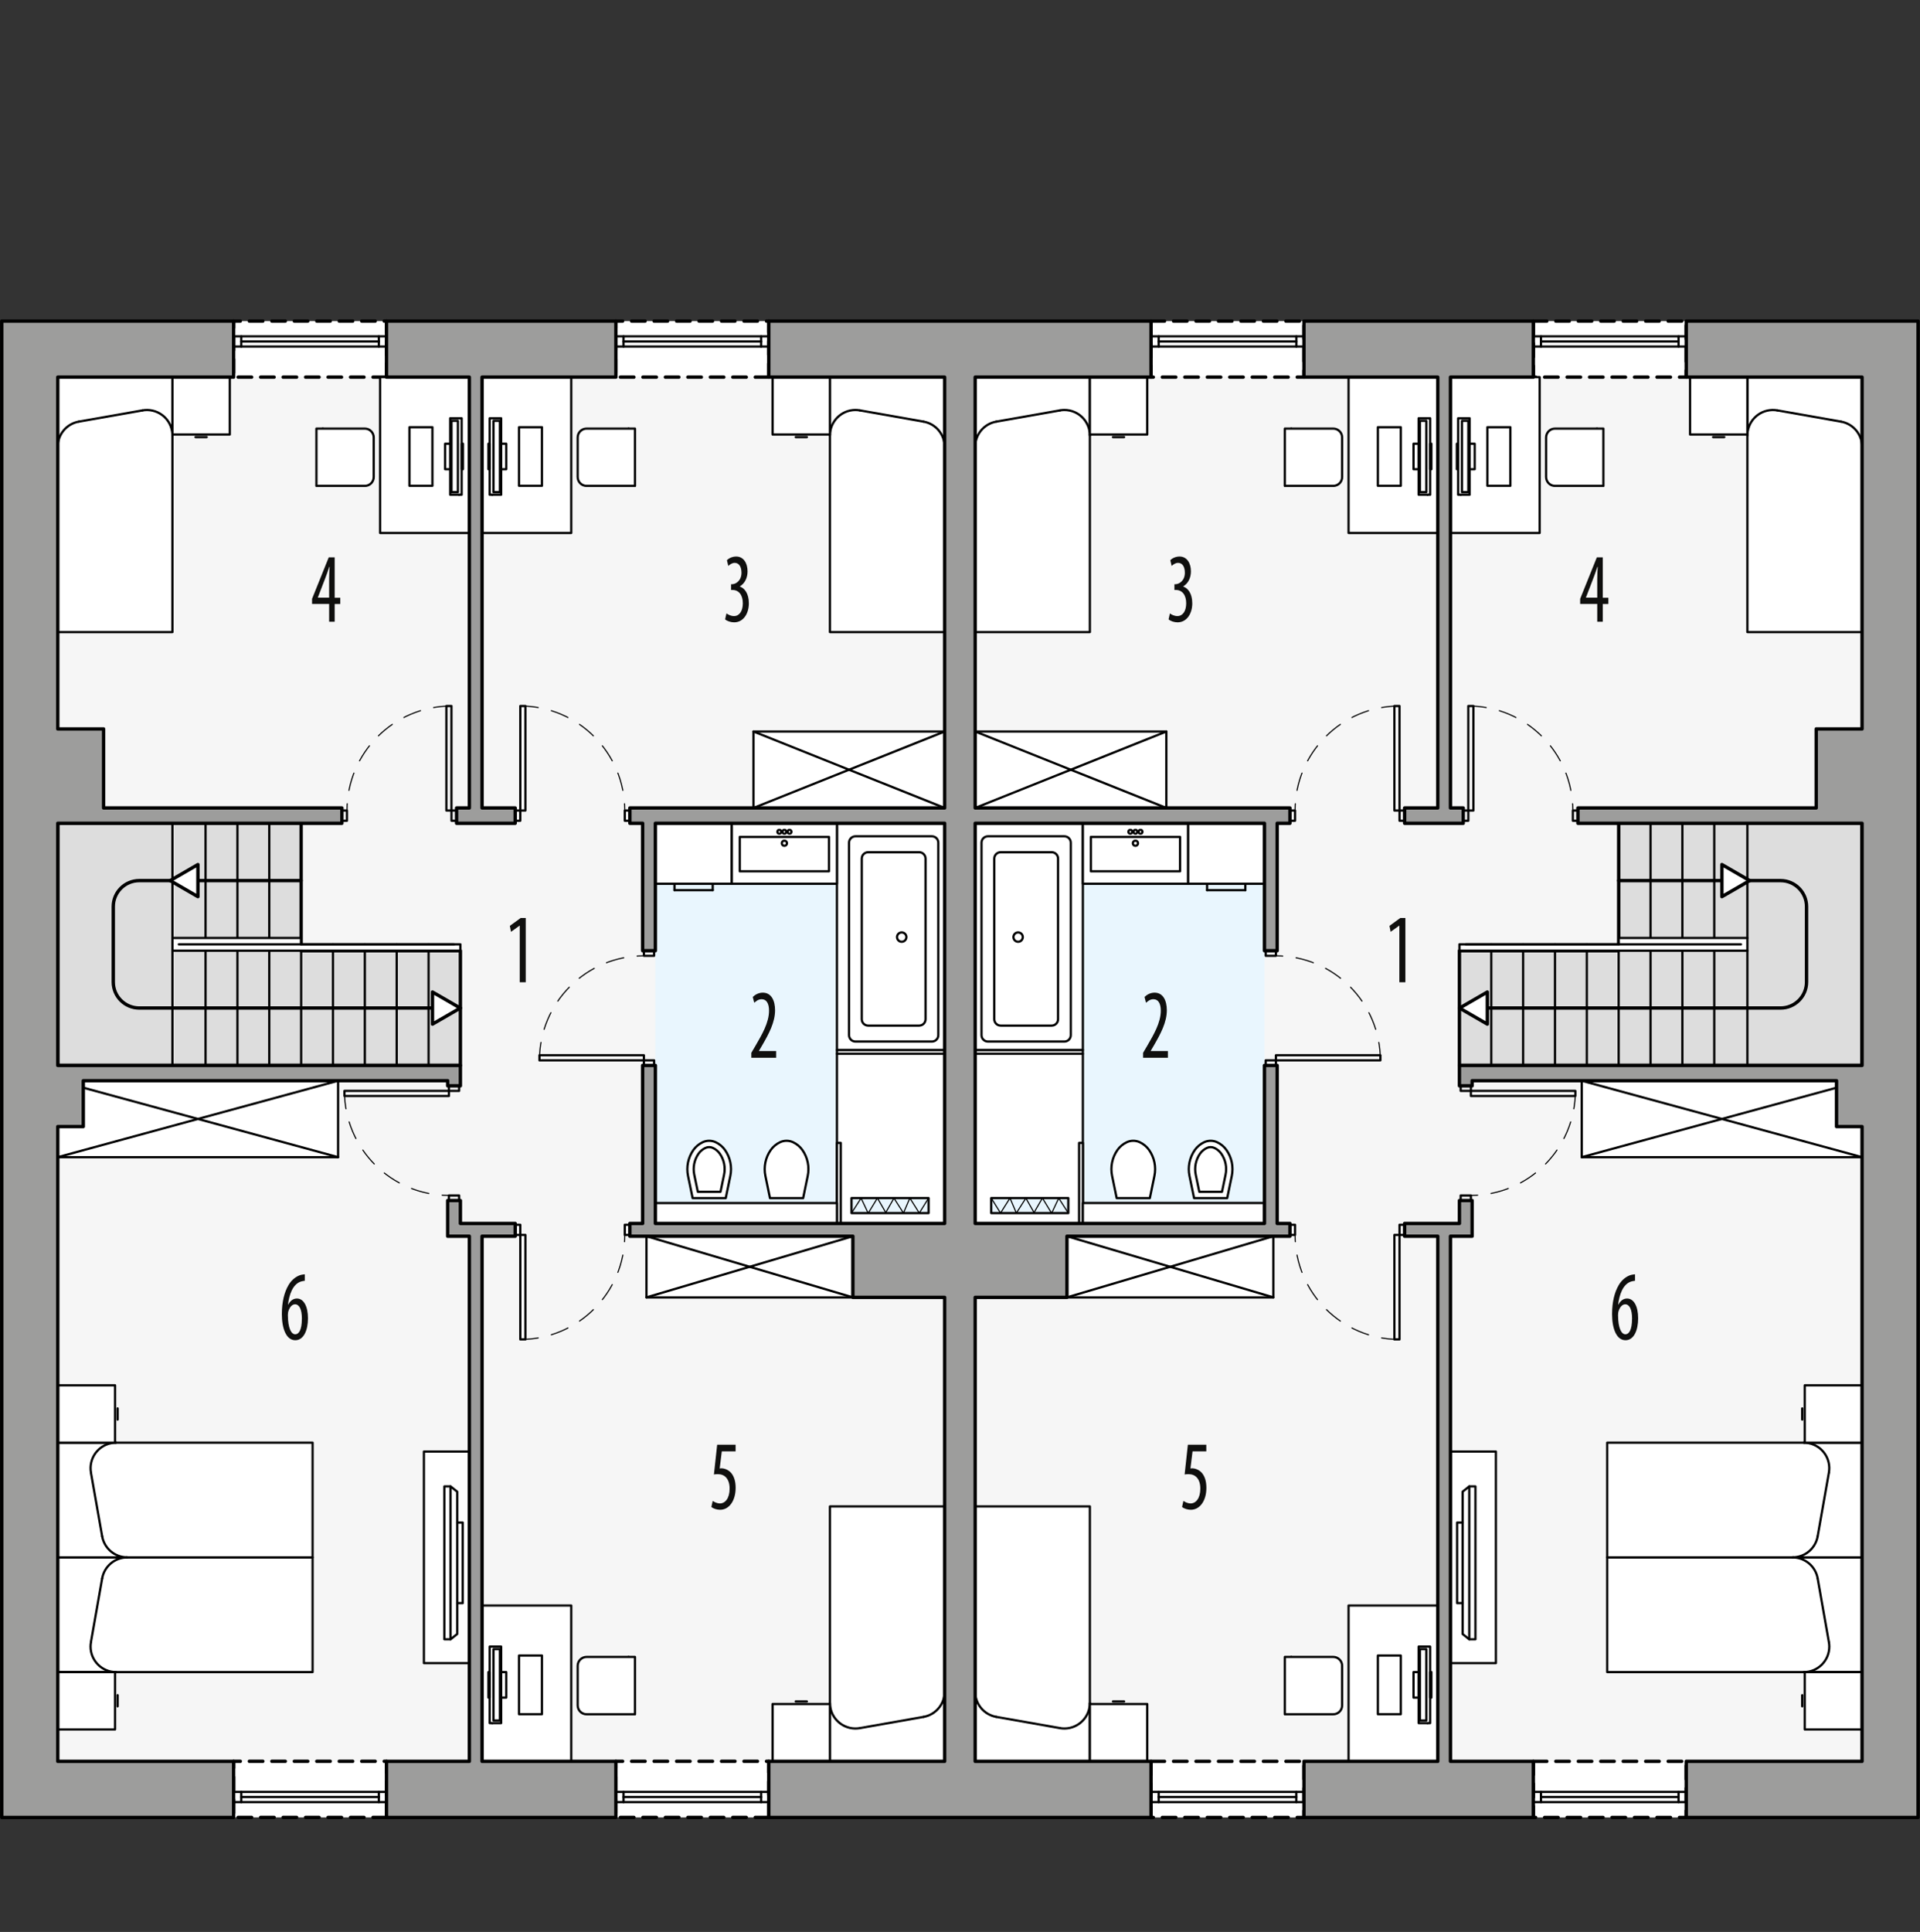<?xml version="1.0" encoding="UTF-8"?><svg id="a" xmlns="http://www.w3.org/2000/svg" viewBox="0 0 427.12 429.67"><rect x="0" y="0" width="427.12" height="429.67" fill="#333333" stroke="none"/><defs><style>.b{stroke-dasharray:5.1 2.55;}.b,.c,.d,.e,.f,.g,.h,.i,.j,.k,.l{stroke:#000;stroke-linecap:round;stroke-linejoin:round;}.b,.c,.d,.i,.k{fill:none;}.b,.f,.g,.k{stroke-width:.5px;}.c,.e,.h,.j,.l{stroke-width:.75px;}.d{stroke-dasharray:4 3;}.d,.i{stroke-width:.25px;}.e{stroke-dasharray:3 2;}.e,.f,.j{fill:#fff;}.m{fill:#f6f6f6;}.n,.g{fill:#e9f6fe;}.h{fill:#ddd;}.o{fill:#0f0f0e;}.l{fill:#9d9d9c;}</style></defs><polygon class="m" points="414.23 396.73 414.23 83.88 216.94 83.88 216.94 397.95 414.23 396.73"/><rect class="n" x="216.94" y="183.1" width="64.35" height="89.01"/><rect class="e" x="256.06" y="391.73" width="34.02" height="12.47"/><rect class="e" x="341.1" y="391.73" width="34.02" height="12.47"/><rect class="e" x="256.06" y="71.41" width="34.02" height="12.47"/><rect class="e" x="341.1" y="71.41" width="34.02" height="12.47"/><rect class="f" x="216.94" y="233.51" width="23.95" height="38.6"/><path class="f" d="M248.42,266.47l-1.02-4.93c-.42-2.01.01-4.1,1.19-5.78.53-.75,1.25-1.34,2.08-1.73.91-.42,1.96-.42,2.87,0,.83.39,1.55.98,2.08,1.73,1.18,1.68,1.61,3.77,1.19,5.78l-1.02,4.93h-7.37"/><polyline class="f" points="240.89 233.51 216.94 233.51 216.94 183.1 240.89 183.1 240.89 233.51"/><path class="f" d="M236.78,231.64h-17.01c-.78,0-1.42-.63-1.42-1.42v-42.8s0,0,0,0c0-.78.63-1.42,1.42-1.42h17.01s0,0,0,0c.78,0,1.42.63,1.42,1.42v42.8s0,0,0,0c0,.78-.63,1.42-1.42,1.42Z"/><path class="f" d="M233.95,228.1h-11.34c-.78,0-1.42-.63-1.42-1.42v-35.72s0,0,0,0c0-.78.63-1.42,1.42-1.42h11.34s0,0,0,0c.78,0,1.42.63,1.42,1.42v35.72s0,0,0,0c0,.78-.63,1.42-1.42,1.42Z"/><circle class="k" cx="226.49" cy="208.41" r="1.04"/><line class="f" x1="269.95" y1="186.64" x2="265.7" y2="186.64"/><line class="f" x1="269.95" y1="184.51" x2="269.95" y2="186.64"/><line class="f" x1="265.7" y1="186.64" x2="265.7" y2="184.51"/><line class="f" x1="265.7" y1="184.51" x2="269.95" y2="184.51"/><line class="f" x1="277.04" y1="197.98" x2="268.53" y2="197.98"/><line class="f" x1="277.04" y1="196.56" x2="277.04" y2="197.98"/><line class="f" x1="268.53" y1="197.98" x2="268.53" y2="196.56"/><rect class="f" x="264.28" y="183.1" width="17.01" height="13.46"/><rect class="f" x="240.89" y="183.1" width="23.39" height="13.46"/><rect class="f" x="242.67" y="186.13" width="19.84" height="7.65"/><circle class="f" cx="252.59" cy="187.54" r=".57"/><circle class="f" cx="252.59" cy="184.99" r=".43"/><circle class="f" cx="253.72" cy="184.99" r=".43"/><circle class="f" cx="251.45" cy="184.99" r=".43"/><rect class="f" x="237.35" y="274.94" width="45.92" height="13.61"/><line class="f" x1="237.35" y1="288.54" x2="283.27" y2="274.94"/><line class="f" x1="283.27" y1="288.54" x2="237.35" y2="274.94"/><path class="f" d="M265.63,266.47l-1.02-4.93c-.42-2.01.01-4.1,1.19-5.78.53-.75,1.25-1.34,2.08-1.73.91-.42,1.96-.42,2.87,0,.83.39,1.55.98,2.08,1.73,1.18,1.68,1.61,3.77,1.19,5.78l-1.02,4.93h-7.37"/><path class="f" d="M266.79,265.05l-.79-3.8c-.34-1.62,0-3.32.96-4.68.39-.54.91-.98,1.52-1.26.53-.25,1.14-.25,1.68,0,.61.28,1.13.72,1.52,1.26.95,1.36,1.3,3.05.96,4.68l-.79,3.8h-5.06Z"/><rect class="g" x="220.51" y="266.45" width="17.14" height="3.34"/><rect class="f" x="322.67" y="322.83" width="10.11" height="47.06"/><polygon class="f" points="326.85 330.58 328.22 330.58 328.22 364.59 326.85 364.59 326.85 364.59 325.37 363.41 325.37 356.54 324.14 356.54 324.14 338.63 325.37 338.63 325.37 331.76 326.85 330.58"/><line class="f" x1="326.85" y1="330.58" x2="326.85" y2="364.59"/><line class="f" x1="325.37" y1="356.54" x2="325.37" y2="338.63"/><rect class="f" x="216.94" y="162.69" width="42.52" height="17.01"/><line class="f" x1="259.46" y1="179.69" x2="216.94" y2="162.69"/><line class="f" x1="216.94" y1="179.69" x2="259.46" y2="162.69"/><polyline class="f" points="216.94 335.03 242.45 335.03 242.45 391.73 216.94 391.73 216.94 335.03"/><line class="f" x1="221.63" y1="381.84" x2="235.8" y2="384.34"/><path class="f" d="M221.63,381.84c-2.71-.48-4.68-2.83-4.68-5.58"/><path class="f" d="M242.45,378.76c0,.33-.03.66-.09.98-.54,3.08-3.48,5.14-6.57,4.6"/><line class="f" x1="250.07" y1="378.4" x2="247.59" y2="378.4"/><polyline class="f" points="242.45 378.97 242.45 391.73 255.21 391.73 255.21 378.97 242.45 378.97"/><rect class="f" x="300" y="357.07" width="19.84" height="34.65"/><line class="f" x1="287.24" y1="381.26" x2="287.24" y2="368.5"/><path class="f" d="M285.82,381.26h10.77c1.1,0,1.98-.89,1.98-1.98v-8.79c0-1.1-.89-1.98-1.98-1.98h-10.77v12.76"/><line class="f" x1="317.57" y1="383.22" x2="317.57" y2="366.21"/><rect class="f" x="315.59" y="366.21" width="2.55" height="17.01"/><rect class="f" x="315.87" y="366.78" width="1.42" height="15.87"/><rect class="f" x="314.45" y="371.88" width="1.13" height="5.67"/><polyline class="f" points="311.62 368.2 311.62 381.24 306.52 381.24 306.52 368.2 311.62 368.2"/><rect class="f" x="318.14" y="371.88" width=".28" height="5.67"/><polyline class="f" points="216.94 140.58 242.45 140.58 242.45 83.88 216.94 83.88 216.94 140.58"/><line class="f" x1="221.63" y1="93.77" x2="235.8" y2="91.27"/><path class="f" d="M221.63,93.77c-2.71.48-4.68,2.83-4.68,5.58"/><path class="f" d="M242.45,96.85c0-3.13-2.54-5.67-5.67-5.67-.33,0-.66.03-.98.09"/><line class="f" x1="250.07" y1="97.21" x2="247.59" y2="97.21"/><polyline class="f" points="242.45 96.64 242.45 83.88 255.21 83.88 255.21 96.64 242.45 96.64"/><polyline class="f" points="414.23 140.58 388.72 140.58 388.72 83.88 414.23 83.88 414.23 140.58"/><line class="f" x1="409.55" y1="93.77" x2="395.38" y2="91.27"/><path class="f" d="M409.55,93.77c2.71.48,4.68,2.83,4.68,5.58"/><path class="f" d="M388.72,96.85c0-.33.03-.66.09-.98.54-3.08,3.48-5.14,6.57-4.6"/><line class="f" x1="381.1" y1="97.21" x2="383.58" y2="97.21"/><polyline class="f" points="388.72 96.64 388.72 83.88 375.97 83.88 375.97 96.64 388.72 96.64"/><rect class="f" x="300" y="83.88" width="19.84" height="34.65"/><line class="f" x1="287.24" y1="108.07" x2="287.24" y2="95.31"/><path class="f" d="M285.82,108.07h10.77c1.1,0,1.98-.89,1.98-1.98v-8.79c0-1.1-.89-1.98-1.98-1.98h-10.77v12.76"/><line class="f" x1="317.57" y1="110.03" x2="317.57" y2="93.02"/><rect class="f" x="315.59" y="93.02" width="2.55" height="17.01"/><rect class="f" x="315.87" y="93.59" width="1.42" height="15.87"/><rect class="f" x="314.45" y="98.69" width="1.13" height="5.67"/><polyline class="f" points="311.62 95.01 311.62 108.05 306.52 108.05 306.52 95.01 311.62 95.01"/><rect class="f" x="318.14" y="98.69" width=".28" height="5.67"/><rect class="f" x="322.67" y="83.88" width="19.84" height="34.65"/><line class="f" x1="355.27" y1="108.07" x2="355.27" y2="95.31"/><path class="f" d="M356.69,108.07h-10.77c-1.1,0-1.98-.89-1.98-1.98v-8.79c0-1.1.89-1.98,1.98-1.98h10.77v12.76"/><line class="f" x1="324.94" y1="110.03" x2="324.94" y2="93.02"/><rect class="f" x="324.38" y="93.02" width="2.55" height="17.01"/><rect class="f" x="325.23" y="93.59" width="1.42" height="15.87"/><rect class="f" x="326.93" y="98.69" width="1.13" height="5.67"/><polyline class="f" points="330.89 95.01 330.89 108.05 336 108.05 336 95.01 330.89 95.01"/><rect class="f" x="324.09" y="98.69" width=".28" height="5.67"/><rect class="f" x="240.05" y="254.19" width=".85" height="17.91"/><line class="f" x1="240.89" y1="234.36" x2="216.94" y2="234.36"/><polyline class="f" points="357.54 346.36 357.54 371.88 414.23 371.88 414.23 346.36 357.54 346.36"/><polyline class="f" points="357.54 346.36 357.54 320.85 414.23 320.85 414.23 346.36 357.54 346.36"/><line class="f" x1="404.35" y1="351.05" x2="406.85" y2="365.22"/><path class="f" d="M404.35,351.05c-.48-2.71-2.83-4.68-5.58-4.68"/><path class="f" d="M401.27,371.88c3.13,0,5.67-2.54,5.67-5.67,0-.33-.03-.66-.09-.98"/><line class="f" x1="400.91" y1="379.49" x2="400.91" y2="377.01"/><polyline class="f" points="401.48 371.88 414.23 371.88 414.23 384.63 401.48 384.63 401.48 371.88"/><line class="f" x1="404.35" y1="341.68" x2="406.85" y2="327.51"/><path class="f" d="M404.35,341.68c-.48,2.71-2.83,4.68-5.58,4.68"/><path class="f" d="M401.27,320.85c.33,0,.66.03.98.09,3.08.54,5.14,3.48,4.6,6.57"/><line class="f" x1="400.91" y1="313.23" x2="400.91" y2="315.72"/><polyline class="f" points="401.48 320.85 414.23 320.85 414.23 308.1 401.48 308.1 401.48 320.85"/><rect class="f" x="351.87" y="240.36" width="62.36" height="17.01"/><line class="f" x1="351.87" y1="257.36" x2="414.23" y2="240.36"/><line class="f" x1="414.23" y1="257.36" x2="351.87" y2="240.36"/><polygon class="h" points="360.09 183.1 360.09 211.44 324.66 211.44 324.66 236.95 414.23 236.95 414.23 183.1 360.09 183.1"/><line class="b" x1="381.35" y1="208.61" x2="381.35" y2="211.44"/><line class="b" x1="374.26" y1="208.61" x2="374.26" y2="211.44"/><line class="b" x1="367.18" y1="208.61" x2="367.18" y2="211.44"/><line class="b" x1="360.09" y1="211.44" x2="360.09" y2="210.02"/><line class="b" x1="353" y1="211.44" x2="353" y2="210.02"/><line class="b" x1="345.92" y1="211.44" x2="345.92" y2="210.02"/><line class="b" x1="338.83" y1="211.44" x2="338.83" y2="210.02"/><line class="b" x1="331.75" y1="211.44" x2="331.75" y2="210.02"/><line class="k" x1="381.35" y1="208.61" x2="381.35" y2="183.1"/><line class="k" x1="388.72" y1="208.61" x2="388.72" y2="183.1"/><line class="k" x1="388.72" y1="211.44" x2="388.72" y2="236.95"/><line class="k" x1="360.09" y1="210.02" x2="360.09" y2="183.1"/><line class="k" x1="360.09" y1="208.61" x2="360.09" y2="183.1"/><line class="k" x1="367.18" y1="208.61" x2="367.18" y2="183.1"/><line class="k" x1="374.26" y1="208.61" x2="374.26" y2="183.1"/><line class="k" x1="338.83" y1="211.44" x2="338.83" y2="236.95"/><line class="k" x1="331.75" y1="211.44" x2="331.75" y2="236.95"/><line class="k" x1="345.92" y1="211.44" x2="345.92" y2="236.95"/><line class="k" x1="353" y1="211.44" x2="353" y2="236.95"/><line class="k" x1="360.09" y1="211.44" x2="360.09" y2="236.95"/><line class="k" x1="367.18" y1="211.44" x2="367.18" y2="236.95"/><line class="k" x1="374.26" y1="211.44" x2="374.26" y2="236.95"/><line class="k" x1="381.35" y1="211.44" x2="381.35" y2="236.95"/><path class="c" d="M360.09,195.85h36.01c3.19,0,5.78,2.59,5.78,5.78v16.78c0,3.19-2.59,5.78-5.78,5.78h-71.44"/><polygon class="f" points="360.09 208.61 360.09 208.61 388.72 208.61 388.72 211.44 324.66 211.44 324.66 210.02 360.09 210.02 360.09 208.61"/><line class="k" x1="387.3" y1="210.02" x2="326.08" y2="210.02"/><line class="k" x1="360.09" y1="210.02" x2="360.09" y2="208.47"/><rect class="f" x="240.89" y="267.55" width="40.39" height="4.55"/><polygon class="j" points="324.69 224.2 330.87 227.77 330.87 220.63 324.69 224.2"/><polygon class="j" points="389.23 195.85 383.05 192.28 383.05 199.42 389.23 195.85"/><rect class="k" x="311.34" y="180.26" width="1.13" height="2.27"/><rect class="k" x="286.96" y="180.26" width="1.13" height="2.27"/><rect class="f" x="310.2" y="157.02" width="1.13" height="23.24"/><path class="d" d="M311.34,157.02c-12.84,0-23.24,10.41-23.24,23.24"/><rect class="k" x="325.51" y="180.26" width="1.13" height="2.27"/><rect class="k" x="349.89" y="180.26" width="1.13" height="2.27"/><rect class="f" x="326.64" y="157.02" width="1.13" height="23.24"/><path class="d" d="M326.64,157.02c12.84,0,23.24,10.41,23.24,23.24"/><rect class="k" x="311.34" y="272.39" width="1.13" height="2.27"/><rect class="k" x="286.96" y="272.39" width="1.13" height="2.27"/><rect class="f" x="310.2" y="274.65" width="1.13" height="23.24"/><path class="d" d="M311.34,297.9c-12.84,0-23.24-10.41-23.24-23.24"/><rect class="k" x="324.94" y="241.49" width="2.27" height="1.13"/><rect class="k" x="324.94" y="265.87" width="2.27" height="1.13"/><rect class="f" x="327.21" y="242.62" width="23.24" height="1.13"/><path class="d" d="M350.45,242.62c0,12.84-10.41,23.24-23.24,23.24"/><rect class="k" x="281.57" y="235.82" width="2.27" height="1.13"/><rect class="k" x="281.57" y="211.44" width="2.27" height="1.13"/><rect class="f" x="283.84" y="234.69" width="23.24" height="1.13"/><path class="d" d="M307.08,235.82c0-12.84-10.41-23.24-23.24-23.24"/><polyline class="k" points="290.08 77.08 290.08 74.81 288.38 74.81 288.38 77.08 290.08 77.08"/><polyline class="k" points="257.76 77.08 257.76 74.81 256.06 74.81 256.06 77.08 257.76 77.08"/><line class="k" x1="288.38" y1="77.08" x2="257.76" y2="77.08"/><line class="k" x1="288.38" y1="75.95" x2="257.76" y2="75.95"/><line class="k" x1="288.38" y1="74.81" x2="257.76" y2="74.81"/><polyline class="k" points="375.12 77.08 375.12 74.81 373.41 74.81 373.41 77.08 375.12 77.08"/><polyline class="k" points="342.8 77.08 342.8 74.81 341.1 74.81 341.1 77.08 342.8 77.08"/><line class="k" x1="373.41" y1="77.08" x2="342.8" y2="77.08"/><line class="k" x1="373.41" y1="75.95" x2="342.8" y2="75.95"/><line class="k" x1="373.41" y1="74.81" x2="342.8" y2="74.81"/><polyline class="i" points="237.65 269.79 235.52 266.47 233.94 269.83 231.89 266.45 230.03 269.68 228.21 266.47 226.1 269.79 224.68 266.45 222.58 269.79 220.51 266.45"/><polyline class="k" points="341.1 400.8 341.1 398.53 342.8 398.53 342.8 400.8 341.1 400.8"/><polyline class="k" points="373.41 400.8 373.41 398.53 375.12 398.53 375.12 400.8 373.41 400.8"/><line class="k" x1="342.8" y1="400.8" x2="373.41" y2="400.8"/><line class="k" x1="342.8" y1="399.66" x2="373.41" y2="399.66"/><line class="k" x1="342.8" y1="398.53" x2="373.41" y2="398.53"/><polyline class="k" points="256.06 400.8 256.06 398.53 257.76 398.53 257.76 400.8 256.06 400.8"/><polyline class="k" points="288.37 400.8 288.37 398.53 290.08 398.53 290.08 400.8 288.37 400.8"/><line class="k" x1="257.76" y1="400.8" x2="288.37" y2="400.8"/><line class="k" x1="257.76" y1="399.66" x2="288.37" y2="399.66"/><line class="k" x1="257.76" y1="398.53" x2="288.37" y2="398.53"/><path class="o" d="M254.29,235.25v-1.1l.97-1.65c1.35-2.35,2.97-5.04,2.97-7.72,0-1.58-.56-2.55-1.64-2.55-.83,0-1.35.55-1.65.79l-.33-1.28c.4-.42,1.2-.97,2.23-.97,1.9,0,2.73,1.76,2.73,3.92,0,2.68-1.41,5.28-2.81,7.7l-.77,1.32v.04h3.82v1.5h-5.51Z"/><path class="o" d="M260.26,136.43c.35.26.97.59,1.65.59,1.18,0,1.97-1.08,1.97-2.86,0-1.87-.93-2.95-2.3-2.95h-.32v-1.28h.26c.81-.02,2.06-.79,2.06-2.55,0-1.43-.62-2.2-1.51-2.2-.56,0-1.06.35-1.43.68l-.3-1.28c.42-.42,1.2-.81,2.06-.81,1.62,0,2.53,1.45,2.53,3.3,0,1.43-.6,2.68-1.71,3.34v.04c1.02.35,2.01,1.5,2.01,3.74s-1.2,4.22-3.27,4.22c-.74,0-1.55-.26-2-.66l.3-1.34Z"/><path class="o" d="M355.32,138.26v-3.94h-3.8v-1.14l3.71-9.22h1.32v8.98h1.25v1.39h-1.25v3.94h-1.23ZM355.32,132.93v-4.05c0-.99.05-1.87.11-2.82h-.07c-.39,1.14-.63,1.83-.97,2.71l-1.58,4.11v.04h2.52Z"/><path class="o" d="M268.37,322.79h-3.08l-.47,3.81c.14-.04.26-.04.42-.04.62,0,1.57.33,2.18,1.08.6.75.95,1.8.95,3.26,0,2.84-1.42,4.88-3.47,4.88-.69,0-1.48-.24-1.94-.62l.3-1.36c.35.26.97.57,1.6.57,1.16,0,2.16-1.12,2.16-3.3s-1.11-3.21-2.59-3.21c-.42,0-.69.02-.9.07l.72-6.62h4.1v1.5Z"/><path class="o" d="M363.72,284.85c-.23.02-.47.07-.81.15-1.9.57-2.66,2.95-2.94,5.15h.05c.44-.81,1.07-1.36,1.94-1.36,1.46,0,2.46,1.67,2.46,4.4s-.98,4.88-2.81,4.88c-1.99,0-2.99-2.53-2.99-5.81,0-2.77.58-4.93,1.48-6.45.69-1.21,1.78-2,2.76-2.27.37-.09.67-.11.86-.13v1.43ZM363.07,293.32c0-2.16-.6-3.24-1.53-3.24-.56,0-1.14.48-1.48,1.54-.05.15-.11.44-.11.86.02,2.93.74,4.27,1.65,4.27.77,0,1.46-.95,1.46-3.43Z"/><path class="o" d="M311.3,205.87h-.04l-1.9,1.37-.26-1.32,2.41-1.76h1.13v14.3h-1.34v-12.59Z"/><polygon class="m" points="12.85 396.73 12.85 83.88 210.14 83.88 210.14 397.95 12.85 396.73"/><rect class="n" x="145.79" y="183.1" width="64.35" height="89.01" transform="translate(355.93 455.2) rotate(-180)"/><rect class="e" x="137.01" y="391.73" width="34.02" height="12.47" transform="translate(308.03 795.92) rotate(-180)"/><rect class="e" x="51.97" y="391.73" width="34.02" height="12.47" transform="translate(137.95 795.92) rotate(-180)"/><rect class="e" x="137.01" y="71.41" width="34.02" height="12.47" transform="translate(308.03 155.29) rotate(-180)"/><rect class="e" x="51.97" y="71.41" width="34.02" height="12.47" transform="translate(137.95 155.29) rotate(-180)"/><rect class="f" x="186.19" y="233.51" width="23.95" height="38.6" transform="translate(396.33 505.61) rotate(-180)"/><path class="f" d="M178.66,266.47l1.02-4.93c.42-2.01-.01-4.1-1.19-5.78-.53-.75-1.25-1.34-2.08-1.73-.91-.42-1.96-.42-2.87,0-.83.39-1.55.98-2.08,1.73-1.18,1.68-1.61,3.77-1.19,5.78l1.02,4.93h7.37"/><polyline class="f" points="186.19 233.51 210.14 233.51 210.14 183.1 186.19 183.1 186.19 233.51"/><path class="f" d="M190.3,231.64h17.01c.78,0,1.42-.63,1.42-1.42v-42.8s0,0,0,0c0-.78-.63-1.42-1.42-1.42h-17.01c-.78,0-1.42.63-1.42,1.42v42.8s0,0,0,0c0,.78.63,1.42,1.42,1.42Z"/><path class="f" d="M193.13,228.1h11.34c.78,0,1.42-.63,1.42-1.42v-35.72s0,0,0,0c0-.78-.63-1.42-1.42-1.42h-11.34c-.78,0-1.42.63-1.42,1.42v35.72h0c0,.78.63,1.42,1.42,1.42Z"/><circle class="k" cx="200.59" cy="208.41" r="1.04"/><line class="f" x1="157.13" y1="186.64" x2="161.38" y2="186.64"/><line class="f" x1="157.13" y1="184.51" x2="157.13" y2="186.64"/><line class="f" x1="161.38" y1="186.64" x2="161.38" y2="184.51"/><line class="f" x1="161.38" y1="184.51" x2="157.13" y2="184.51"/><line class="f" x1="150.04" y1="197.98" x2="158.55" y2="197.98"/><line class="f" x1="150.04" y1="196.56" x2="150.04" y2="197.98"/><line class="f" x1="158.55" y1="197.98" x2="158.55" y2="196.56"/><rect class="f" x="145.79" y="183.1" width="17.01" height="13.46"/><rect class="f" x="162.8" y="183.1" width="23.39" height="13.46" transform="translate(348.99 379.66) rotate(-180)"/><rect class="f" x="164.57" y="186.13" width="19.84" height="7.65"/><circle class="f" cx="174.49" cy="187.54" r=".57"/><circle class="f" cx="174.49" cy="184.99" r=".43"/><circle class="f" cx="173.36" cy="184.99" r=".43"/><circle class="f" cx="175.63" cy="184.99" r=".43"/><rect class="f" x="143.81" y="274.94" width="45.92" height="13.61"/><line class="f" x1="189.73" y1="288.54" x2="143.81" y2="274.94"/><line class="f" x1="143.81" y1="288.54" x2="189.73" y2="274.94"/><path class="f" d="M161.45,266.47l1.02-4.93c.42-2.01-.01-4.1-1.19-5.78-.53-.75-1.25-1.34-2.08-1.73-.91-.42-1.96-.42-2.87,0-.83.39-1.55.98-2.08,1.73-1.18,1.68-1.61,3.77-1.19,5.78l1.02,4.93h7.37"/><path class="f" d="M160.29,265.05l.79-3.8c.34-1.62,0-3.32-.96-4.68-.39-.54-.91-.98-1.52-1.26-.53-.25-1.14-.25-1.68,0-.61.28-1.13.72-1.52,1.26-.95,1.36-1.3,3.05-.96,4.68l.79,3.8h5.06Z"/><rect class="g" x="189.43" y="266.45" width="17.14" height="3.34"/><rect class="f" x="94.3" y="322.83" width="10.11" height="47.06"/><polygon class="f" points="100.23 330.58 98.86 330.58 98.86 364.59 100.23 364.59 100.23 364.59 101.71 363.41 101.71 356.54 102.94 356.54 102.94 338.63 101.71 338.63 101.71 331.76 100.23 330.58"/><line class="f" x1="100.23" y1="330.58" x2="100.23" y2="364.59"/><line class="f" x1="101.71" y1="356.54" x2="101.71" y2="338.63"/><rect class="f" x="167.62" y="162.69" width="42.52" height="17.01"/><line class="f" x1="167.62" y1="179.69" x2="210.14" y2="162.69"/><line class="f" x1="210.14" y1="179.69" x2="167.62" y2="162.69"/><polyline class="f" points="210.14 335.03 184.63 335.03 184.63 391.73 210.14 391.73 210.14 335.03"/><line class="f" x1="205.45" y1="381.84" x2="191.28" y2="384.34"/><path class="f" d="M205.45,381.84c2.71-.48,4.68-2.83,4.68-5.58"/><path class="f" d="M184.63,378.76c0,.33.03.66.09.98.54,3.08,3.48,5.14,6.57,4.6"/><line class="f" x1="177.01" y1="378.4" x2="179.49" y2="378.4"/><polyline class="f" points="184.63 378.97 184.63 391.73 171.87 391.73 171.87 378.97 184.63 378.97"/><rect class="f" x="107.24" y="357.07" width="19.84" height="34.65"/><line class="f" x1="139.84" y1="381.26" x2="139.84" y2="368.5"/><path class="f" d="M141.26,381.26h-10.77c-1.1,0-1.98-.89-1.98-1.98v-8.79c0-1.1.89-1.98,1.98-1.98h10.77v12.76"/><line class="f" x1="109.51" y1="383.22" x2="109.51" y2="366.21"/><rect class="f" x="108.94" y="366.21" width="2.55" height="17.01"/><rect class="f" x="109.79" y="366.78" width="1.42" height="15.87"/><rect class="f" x="111.49" y="371.88" width="1.13" height="5.67"/><polyline class="f" points="115.46 368.2 115.46 381.24 120.56 381.24 120.56 368.2 115.46 368.2"/><rect class="f" x="108.66" y="371.88" width=".28" height="5.67"/><polyline class="f" points="210.14 140.58 184.63 140.58 184.63 83.88 210.14 83.88 210.14 140.58"/><line class="f" x1="205.45" y1="93.77" x2="191.28" y2="91.27"/><path class="f" d="M205.45,93.77c2.71.48,4.68,2.83,4.68,5.58"/><path class="f" d="M184.63,96.85c0-3.13,2.54-5.67,5.67-5.67.33,0,.66.03.98.09"/><line class="f" x1="177.01" y1="97.21" x2="179.49" y2="97.21"/><polyline class="f" points="184.63 96.64 184.63 83.88 171.87 83.88 171.87 96.64 184.63 96.64"/><polyline class="f" points="12.85 140.58 38.36 140.58 38.36 83.88 12.85 83.88 12.85 140.58"/><line class="f" x1="17.53" y1="93.77" x2="31.71" y2="91.27"/><path class="f" d="M17.53,93.77c-2.71.48-4.68,2.83-4.68,5.58"/><path class="f" d="M38.36,96.85c0-.33-.03-.66-.09-.98-.54-3.08-3.48-5.14-6.57-4.6"/><line class="f" x1="45.98" y1="97.21" x2="43.5" y2="97.21"/><polyline class="f" points="38.36 96.64 38.36 83.88 51.12 83.88 51.12 96.64 38.36 96.64"/><rect class="f" x="107.24" y="83.88" width="19.84" height="34.65"/><line class="f" x1="139.84" y1="108.07" x2="139.84" y2="95.31"/><path class="f" d="M141.26,108.07h-10.77c-1.1,0-1.98-.89-1.98-1.98v-8.79c0-1.1.89-1.98,1.98-1.98h10.77v12.76"/><line class="f" x1="109.51" y1="110.03" x2="109.51" y2="93.02"/><rect class="f" x="108.94" y="93.02" width="2.55" height="17.01"/><rect class="f" x="109.79" y="93.59" width="1.42" height="15.87"/><rect class="f" x="111.49" y="98.69" width="1.13" height="5.67"/><polyline class="f" points="115.46 95.01 115.46 108.05 120.56 108.05 120.56 95.01 115.46 95.01"/><rect class="f" x="108.66" y="98.69" width=".28" height="5.67"/><rect class="f" x="84.56" y="83.88" width="19.84" height="34.65"/><line class="f" x1="71.81" y1="108.07" x2="71.81" y2="95.31"/><path class="f" d="M70.39,108.07h10.77c1.1,0,1.98-.89,1.98-1.98v-8.79c0-1.1-.89-1.98-1.98-1.98h-10.77s0,12.76,0,12.76"/><line class="f" x1="102.14" y1="110.03" x2="102.14" y2="93.02"/><rect class="f" x="100.15" y="93.02" width="2.55" height="17.01"/><rect class="f" x="100.44" y="93.59" width="1.42" height="15.87"/><rect class="f" x="99.02" y="98.69" width="1.13" height="5.67"/><polyline class="f" points="96.19 95.01 96.19 108.05 91.08 108.05 91.08 95.01 96.19 95.01"/><rect class="f" x="102.71" y="98.69" width=".28" height="5.67"/><rect class="f" x="186.19" y="254.19" width=".85" height="17.91"/><line class="f" x1="186.19" y1="234.36" x2="210.14" y2="234.36"/><polyline class="f" points="69.54 346.36 69.54 371.88 12.85 371.88 12.85 346.36 69.54 346.36"/><polyline class="f" points="69.54 346.36 69.54 320.85 12.85 320.85 12.85 346.36 69.54 346.36"/><line class="f" x1="22.73" y1="351.05" x2="20.23" y2="365.22"/><path class="f" d="M22.73,351.05c.48-2.71,2.83-4.68,5.58-4.68"/><path class="f" d="M25.82,371.88c-3.13,0-5.67-2.54-5.67-5.67,0-.33.03-.66.09-.98"/><line class="f" x1="26.17" y1="379.49" x2="26.17" y2="377.01"/><polyline class="f" points="25.6 371.88 12.85 371.88 12.85 384.63 25.6 384.63 25.6 371.88"/><line class="f" x1="22.73" y1="341.68" x2="20.23" y2="327.51"/><path class="f" d="M22.73,341.68c.48,2.71,2.83,4.68,5.58,4.68"/><path class="f" d="M25.82,320.85c-.33,0-.66.03-.98.09-3.08.54-5.14,3.48-4.6,6.57"/><line class="f" x1="26.17" y1="313.23" x2="26.17" y2="315.72"/><polyline class="f" points="25.6 320.85 12.85 320.85 12.85 308.1 25.6 308.1 25.6 320.85"/><rect class="f" x="12.85" y="240.36" width="62.36" height="17.01"/><line class="f" x1="75.21" y1="257.36" x2="12.85" y2="240.36"/><line class="f" x1="12.85" y1="257.36" x2="75.21" y2="240.36"/><polygon class="h" points="66.99 183.1 66.99 211.44 102.42 211.44 102.42 236.95 12.85 236.95 12.85 183.1 66.99 183.1"/><line class="b" x1="45.73" y1="208.61" x2="45.73" y2="211.44"/><line class="b" x1="52.82" y1="208.61" x2="52.82" y2="211.44"/><line class="b" x1="59.9" y1="208.61" x2="59.9" y2="211.44"/><line class="b" x1="66.99" y1="211.44" x2="66.99" y2="210.02"/><line class="b" x1="74.08" y1="211.44" x2="74.08" y2="210.02"/><line class="b" x1="81.16" y1="211.44" x2="81.16" y2="210.02"/><line class="b" x1="88.25" y1="211.44" x2="88.25" y2="210.02"/><line class="b" x1="95.34" y1="211.44" x2="95.34" y2="210.02"/><line class="k" x1="45.73" y1="208.61" x2="45.73" y2="183.1"/><line class="k" x1="38.36" y1="208.61" x2="38.36" y2="183.1"/><line class="k" x1="38.36" y1="211.44" x2="38.36" y2="236.95"/><line class="k" x1="66.99" y1="210.02" x2="66.99" y2="183.1"/><line class="k" x1="66.99" y1="208.61" x2="66.99" y2="183.1"/><line class="k" x1="59.9" y1="208.61" x2="59.9" y2="183.1"/><line class="k" x1="52.82" y1="208.61" x2="52.82" y2="183.1"/><line class="k" x1="88.25" y1="211.44" x2="88.25" y2="236.95"/><line class="k" x1="95.34" y1="211.44" x2="95.34" y2="236.95"/><line class="k" x1="81.16" y1="211.44" x2="81.16" y2="236.95"/><line class="k" x1="74.08" y1="211.44" x2="74.08" y2="236.95"/><line class="k" x1="66.99" y1="211.44" x2="66.99" y2="236.95"/><line class="k" x1="59.9" y1="211.44" x2="59.9" y2="236.95"/><line class="k" x1="52.82" y1="211.44" x2="52.82" y2="236.95"/><line class="k" x1="45.73" y1="211.44" x2="45.73" y2="236.95"/><path class="c" d="M66.99,195.85H30.98c-3.19,0-5.78,2.59-5.78,5.78v16.78c0,3.19,2.59,5.78,5.78,5.78h71.44"/><polygon class="f" points="66.99 208.61 66.99 208.61 38.36 208.61 38.36 211.44 102.42 211.44 102.42 210.02 66.99 210.02 66.99 208.61"/><line class="k" x1="39.78" y1="210.02" x2="101.01" y2="210.02"/><line class="k" x1="66.99" y1="210.02" x2="66.99" y2="208.47"/><rect class="f" x="145.79" y="267.55" width="40.39" height="4.55" transform="translate(331.98 539.66) rotate(-180)"/><polygon class="j" points="102.39 224.2 96.21 227.77 96.21 220.63 102.39 224.2"/><polygon class="j" points="37.85 195.85 44.03 192.28 44.03 199.42 37.85 195.85"/><rect class="k" x="114.61" y="180.26" width="1.13" height="2.27"/><rect class="k" x="138.99" y="180.26" width="1.13" height="2.27"/><rect class="f" x="115.75" y="157.02" width="1.13" height="23.24"/><path class="d" d="M115.75,157.02c12.84,0,23.24,10.41,23.24,23.24"/><rect class="k" x="100.44" y="180.26" width="1.13" height="2.27"/><rect class="k" x="76.06" y="180.26" width="1.13" height="2.27"/><rect class="f" x="99.3" y="157.02" width="1.13" height="23.24"/><path class="d" d="M100.44,157.02c-12.84,0-23.24,10.41-23.24,23.24"/><rect class="k" x="114.61" y="272.39" width="1.13" height="2.27"/><rect class="k" x="138.99" y="272.39" width="1.13" height="2.27"/><rect class="f" x="115.75" y="274.65" width="1.13" height="23.24"/><path class="d" d="M115.75,297.9c12.84,0,23.24-10.41,23.24-23.24"/><rect class="k" x="99.87" y="241.49" width="2.27" height="1.13"/><rect class="k" x="99.87" y="265.87" width="2.27" height="1.13"/><rect class="f" x="76.63" y="242.62" width="23.24" height="1.13"/><path class="d" d="M76.63,242.62c0,12.84,10.41,23.24,23.24,23.24"/><rect class="k" x="143.24" y="235.82" width="2.27" height="1.13"/><rect class="k" x="143.24" y="211.44" width="2.27" height="1.13"/><rect class="f" x="120" y="234.69" width="23.24" height="1.13"/><path class="d" d="M120,235.82c0-12.84,10.41-23.24,23.24-23.24"/><polyline class="k" points="137.01 77.08 137.01 74.81 138.71 74.81 138.71 77.08 137.01 77.08"/><polyline class="k" points="169.32 77.08 169.32 74.81 171.02 74.81 171.02 77.08 169.32 77.08"/><line class="k" x1="138.71" y1="77.08" x2="169.32" y2="77.08"/><line class="k" x1="138.71" y1="75.95" x2="169.32" y2="75.95"/><line class="k" x1="138.71" y1="74.81" x2="169.32" y2="74.81"/><polyline class="k" points="51.97 77.08 51.97 74.81 53.67 74.81 53.67 77.08 51.97 77.08"/><polyline class="k" points="84.28 77.08 84.28 74.81 85.98 74.81 85.98 77.08 84.28 77.08"/><line class="k" x1="53.67" y1="77.08" x2="84.28" y2="77.08"/><line class="k" x1="53.67" y1="75.95" x2="84.28" y2="75.95"/><line class="k" x1="53.67" y1="74.81" x2="84.28" y2="74.81"/><polyline class="i" points="189.43 269.79 191.56 266.47 193.14 269.83 195.19 266.45 197.05 269.68 198.87 266.47 200.98 269.79 202.4 266.45 204.5 269.79 206.57 266.45"/><polyline class="k" points="85.98 400.8 85.98 398.53 84.28 398.53 84.28 400.8 85.98 400.8"/><polyline class="k" points="53.67 400.8 53.67 398.53 51.97 398.53 51.97 400.8 53.67 400.8"/><line class="k" x1="84.28" y1="400.8" x2="53.67" y2="400.8"/><line class="k" x1="84.28" y1="399.66" x2="53.67" y2="399.66"/><line class="k" x1="84.28" y1="398.53" x2="53.67" y2="398.53"/><polyline class="k" points="171.02 400.8 171.02 398.53 169.32 398.53 169.32 400.8 171.02 400.8"/><polyline class="k" points="138.71 400.8 138.71 398.53 137.01 398.53 137.01 400.8 138.71 400.8"/><line class="k" x1="169.32" y1="400.8" x2="138.71" y2="400.8"/><line class="k" x1="169.32" y1="399.66" x2="138.71" y2="399.66"/><line class="k" x1="169.32" y1="398.53" x2="138.71" y2="398.53"/><path class="o" d="M167.14,235.25v-1.1l.97-1.65c1.35-2.35,2.97-5.04,2.97-7.72,0-1.58-.56-2.55-1.64-2.55-.83,0-1.35.55-1.65.79l-.33-1.28c.4-.42,1.2-.97,2.23-.97,1.9,0,2.73,1.76,2.73,3.92,0,2.68-1.41,5.28-2.81,7.7l-.77,1.32v.04h3.82v1.5h-5.51Z"/><path class="o" d="M161.63,136.43c.35.26.97.59,1.65.59,1.18,0,1.97-1.08,1.97-2.86,0-1.87-.93-2.95-2.3-2.95h-.32v-1.28h.26c.81-.02,2.06-.79,2.06-2.55,0-1.43-.62-2.2-1.51-2.2-.56,0-1.06.35-1.43.68l-.3-1.28c.42-.42,1.2-.81,2.06-.81,1.62,0,2.53,1.45,2.53,3.3,0,1.43-.6,2.68-1.71,3.34v.04c1.02.35,2,1.5,2,3.74s-1.2,4.22-3.27,4.22c-.74,0-1.55-.26-2.01-.66l.3-1.34Z"/><path class="o" d="M73.22,138.26v-3.94h-3.8v-1.14l3.71-9.22h1.32v8.98h1.25v1.39h-1.25v3.94h-1.23ZM73.22,132.93v-4.05c0-.99.05-1.87.11-2.82h-.07c-.39,1.14-.63,1.83-.97,2.71l-1.58,4.11v.04h2.52Z"/><path class="o" d="M163.65,322.79h-3.08l-.47,3.81c.14-.04.26-.04.42-.04.62,0,1.57.33,2.18,1.08.6.75.95,1.8.95,3.26,0,2.84-1.42,4.88-3.46,4.88-.69,0-1.48-.24-1.94-.62l.3-1.36c.35.26.97.57,1.6.57,1.16,0,2.16-1.12,2.16-3.3s-1.11-3.21-2.59-3.21c-.42,0-.69.02-.9.07l.72-6.62h4.1v1.5Z"/><path class="o" d="M67.81,284.85c-.23.02-.47.07-.81.15-1.9.57-2.66,2.95-2.94,5.15h.05c.44-.81,1.07-1.36,1.94-1.36,1.46,0,2.46,1.67,2.46,4.4s-.99,4.88-2.82,4.88c-1.99,0-2.99-2.53-2.99-5.81,0-2.77.58-4.93,1.48-6.45.69-1.21,1.78-2,2.76-2.27.37-.09.67-.11.86-.13v1.43ZM67.16,293.32c0-2.16-.6-3.24-1.53-3.24-.56,0-1.14.48-1.48,1.54-.05.15-.11.44-.11.86.02,2.93.74,4.27,1.65,4.27.78,0,1.46-.95,1.46-3.43Z"/><path class="o" d="M115.62,205.87h-.04l-1.9,1.37-.26-1.32,2.41-1.76h1.13v14.3h-1.34v-12.59Z"/><polygon class="l" points="319.84 179.69 312.47 179.69 312.47 183.1 325.51 183.1 325.51 179.69 322.67 179.69 322.67 83.88 341.1 83.88 341.1 71.41 290.08 71.41 290.08 83.88 319.84 83.88 319.84 179.69"/><polygon class="l" points="322.67 274.94 327.49 274.94 327.49 267 324.66 267 324.66 272.1 312.47 272.1 312.47 274.94 319.84 274.94 319.84 391.73 290.08 391.73 290.08 404.2 341.1 404.2 341.1 391.73 322.67 391.73 322.67 274.94"/><polygon class="l" points="375.12 71.41 375.12 83.88 414.23 83.88 414.23 162.12 404.03 162.12 404.03 179.69 351.02 179.69 351.02 183.1 414.23 183.1 414.23 236.95 324.66 236.95 324.66 241.49 327.49 241.49 327.49 240.36 408.55 240.36 408.55 250.56 414.23 250.56 414.23 391.73 375.12 391.73 375.12 404.2 426.69 404.2 426.69 71.41 375.12 71.41"/><polygon class="l" points="107.24 179.69 114.61 179.69 114.61 183.1 101.57 183.1 101.57 179.69 104.41 179.69 104.41 83.88 85.98 83.88 85.98 71.41 137.01 71.41 137.01 83.88 107.24 83.88 107.24 179.69"/><polygon class="l" points="284.12 211.44 284.12 183.1 286.96 183.1 286.96 179.69 216.94 179.69 216.94 83.88 256.06 83.88 256.06 71.41 171.02 71.41 171.02 83.88 210.14 83.88 210.14 179.69 140.12 179.69 140.12 183.1 142.96 183.1 142.96 211.44 145.79 211.44 145.79 183.1 210.14 183.1 210.14 272.1 189.73 272.1 145.79 272.1 145.79 236.95 142.96 236.95 142.96 272.1 140.12 272.1 140.12 274.94 189.73 274.94 189.73 288.54 210.14 288.54 210.14 391.73 171.02 391.73 171.02 404.2 256.06 404.2 256.06 391.73 216.94 391.73 216.94 288.54 237.35 288.54 237.35 274.94 286.96 274.94 286.96 272.1 284.12 272.1 284.12 236.95 281.29 236.95 281.29 272.1 237.35 272.1 216.94 272.1 216.94 183.1 281.29 183.1 281.29 211.44 284.12 211.44"/><polygon class="l" points="104.41 274.94 99.59 274.94 99.59 267 102.42 267 102.42 272.1 114.61 272.1 114.61 274.94 107.24 274.94 107.24 391.73 137.01 391.73 137.01 404.2 85.98 404.2 85.98 391.73 104.41 391.73 104.41 274.94"/><polygon class="l" points="51.97 71.41 51.97 83.88 12.85 83.88 12.85 162.12 23.05 162.12 23.05 179.69 76.06 179.69 76.06 183.1 12.85 183.1 12.85 236.95 102.42 236.95 102.42 241.49 99.59 241.49 99.59 240.36 18.53 240.36 18.53 250.56 12.85 250.56 12.85 391.73 51.97 391.73 51.97 404.2 .39 404.2 .39 71.41 51.97 71.41"/></svg>